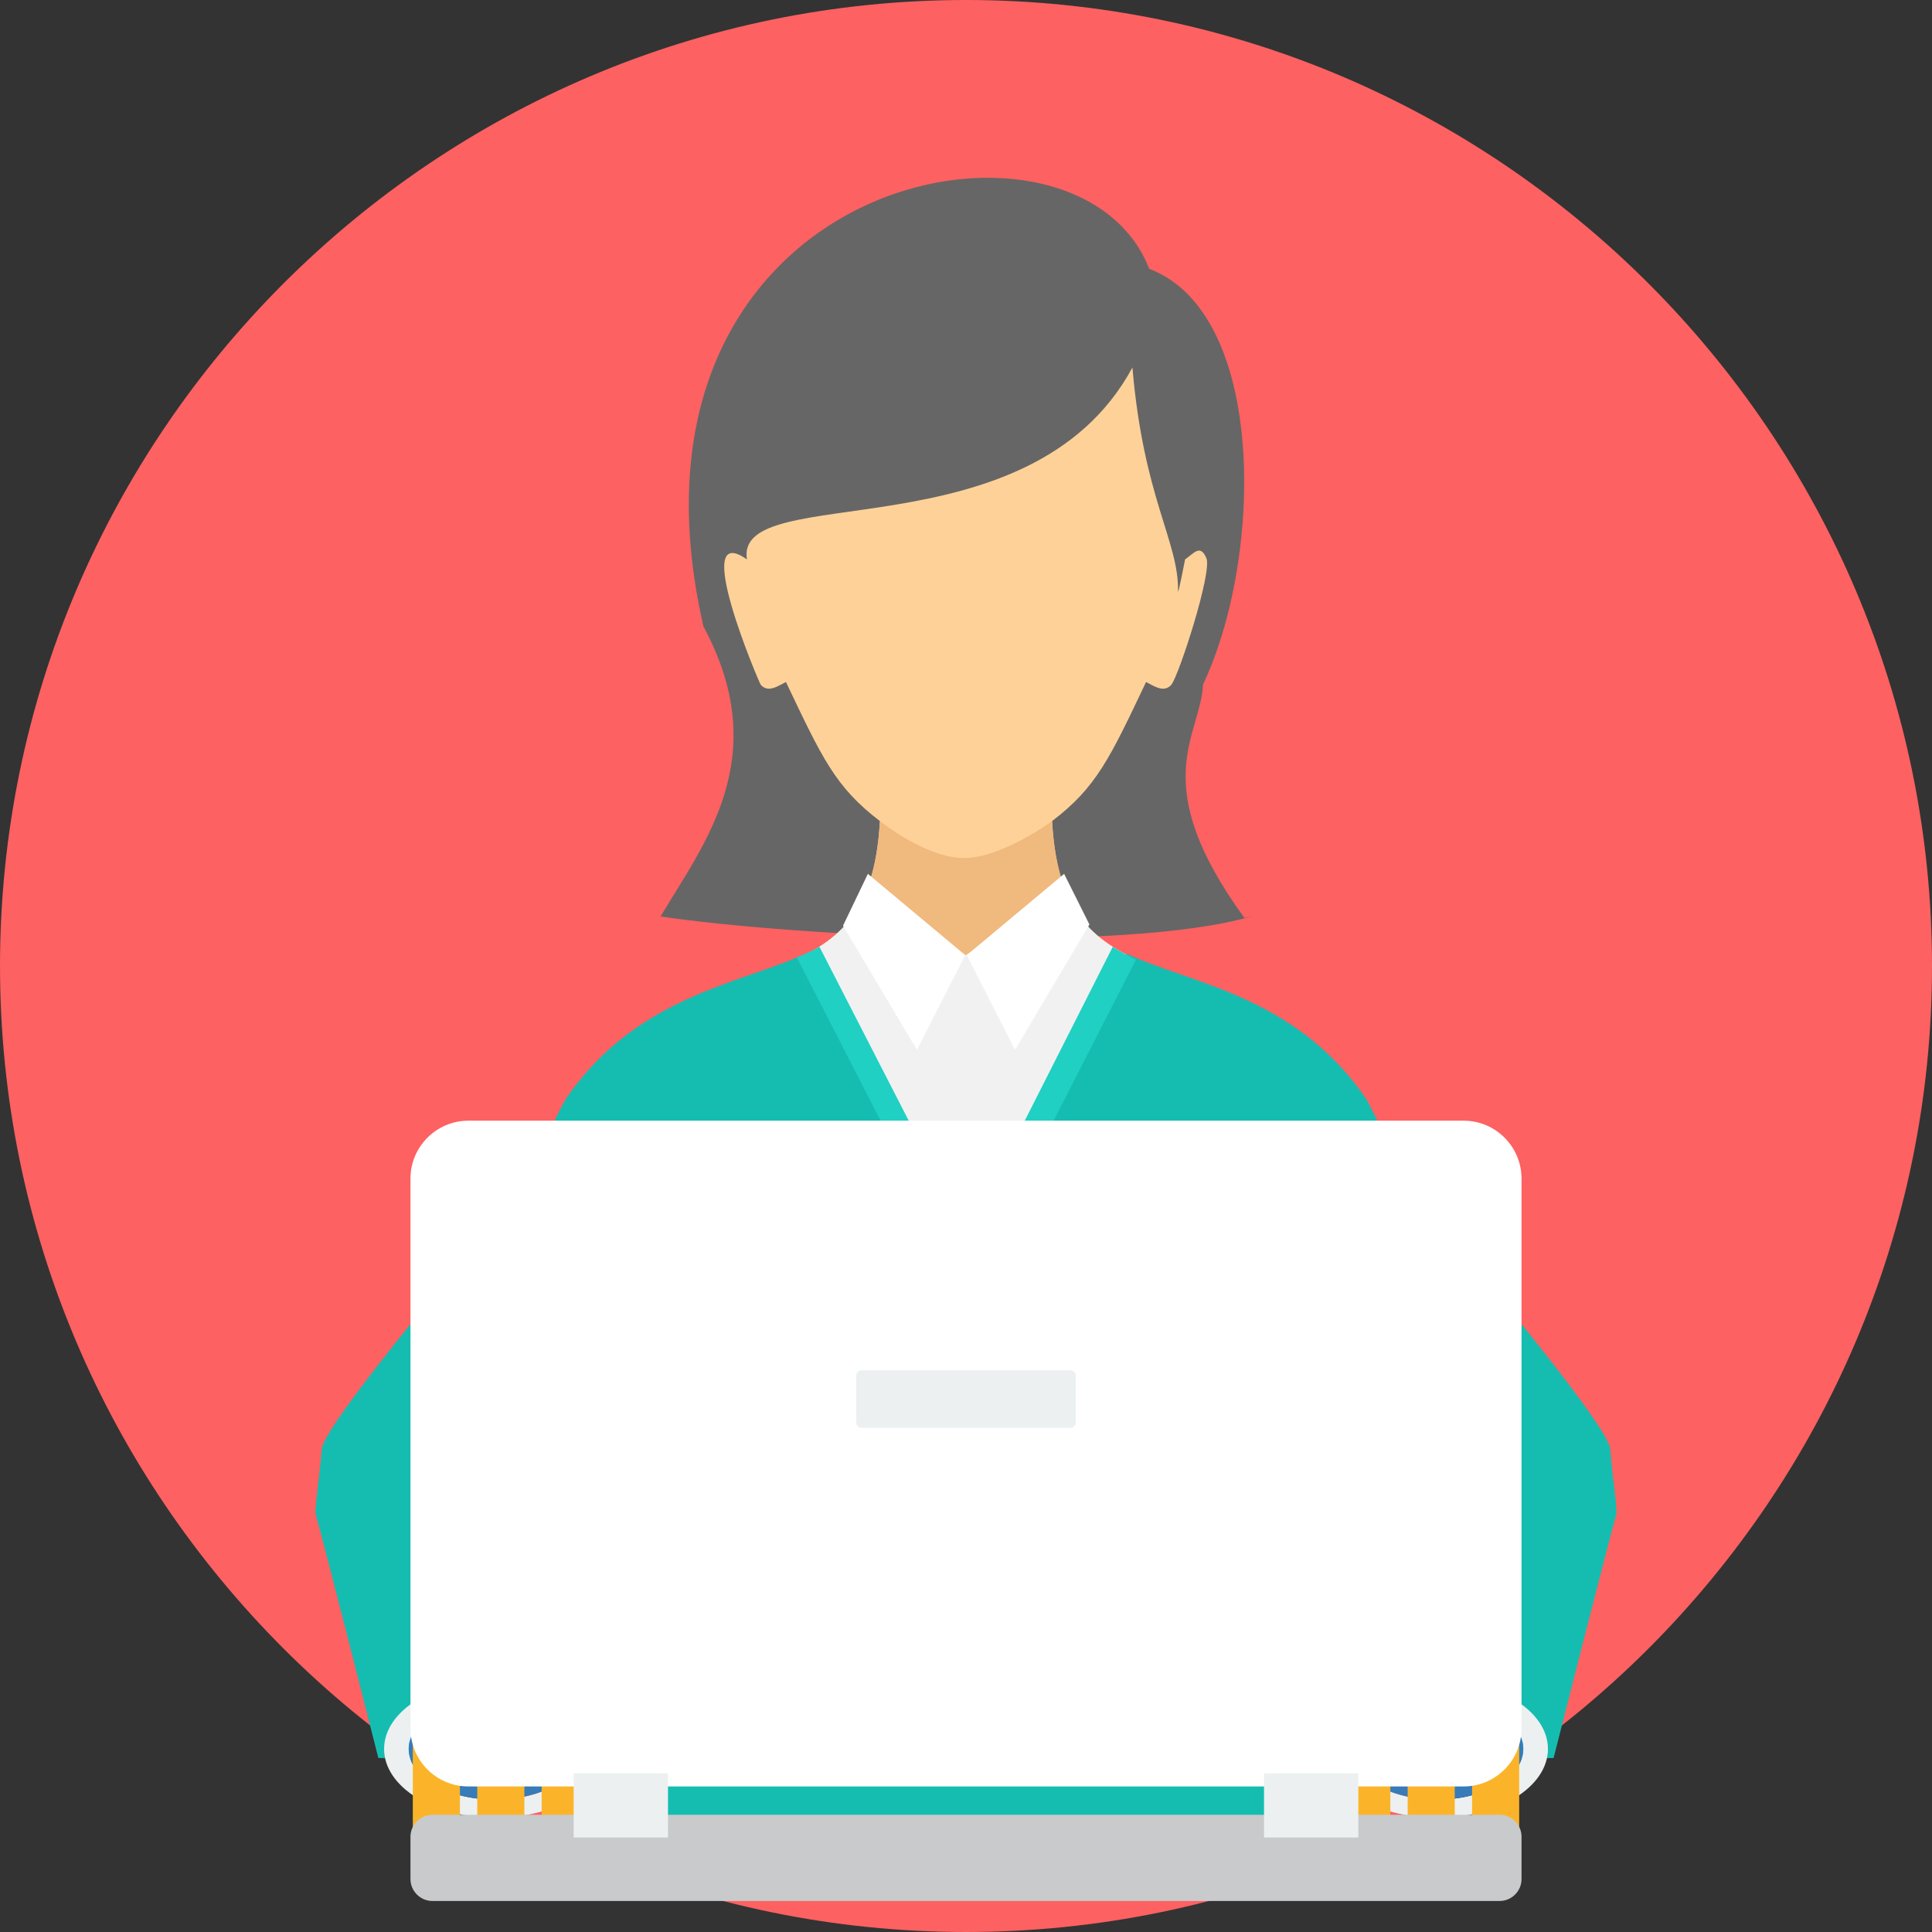 <svg xmlns="http://www.w3.org/2000/svg" width="92" height="92" viewBox="0 0 92 92" fill="none"><rect x="0" y="0" width="92" height="92" fill="#333333" stroke="none"/><g clip-path="url(#clip0_39_39)"><path d="M46 92C71.336 92 92 71.336 92 46C92 20.664 71.336 0 46 0C20.664 0 0 20.664 0 46C0 71.336 20.664 92 46 92Z" fill="#FD6161"></path><path d="M31.456 43.641C33.549 40.124 36.847 36.041 33.498 29.833C28.568 8.277 51.288 3.906 54.724 12.803C60.313 14.911 60.165 26.515 57.29 32.587C57.162 35.085 54.563 37.264 59.258 43.711L59.596 43.637C53.506 45.402 37.895 44.589 31.457 43.642L31.456 43.641Z" fill="#666666"></path><path d="M37.426 32.476C39.139 36.075 39.773 37.48 41.9 39.098C41.403 48.263 34.365 43.883 29.218 52.194C28.774 52.911 27.383 56.496 26.157 59.983C31.859 63.717 38.675 65.891 46.001 65.891C53.325 65.891 60.142 63.717 65.844 59.983C64.618 56.496 63.227 52.911 62.782 52.194C57.636 43.883 50.597 48.263 50.1 39.098C52.228 37.48 52.862 36.075 54.575 32.476C54.994 32.696 55.433 32.993 55.775 32.61C56.115 32.227 57.738 27.248 57.446 26.576C57.155 25.904 56.87 26.332 56.434 26.637C56.457 26.492 56.091 28.436 56.096 28.14C56.137 25.79 54.453 23.719 53.925 17.5C49.039 26.537 34.966 22.82 35.567 26.637C32.826 24.717 36.157 32.531 36.226 32.61C36.568 32.993 37.006 32.695 37.426 32.476L37.426 32.476Z" fill="#FED198"></path><path d="M41.9 39.098C41.777 41.374 41.25 42.814 40.449 43.822L46.167 46.958L51.744 44.05C50.834 43.035 50.232 41.552 50.099 39.098C50.099 39.098 47.743 40.841 45.927 40.858C44.112 40.875 41.9 39.098 41.9 39.098L41.9 39.098Z" fill="#F0B97D"></path><path d="M41.125 42.716C39.842 45.486 37.176 45.798 34.314 47.334L45.882 65.89L46 65.891C46.773 65.891 47.539 65.866 48.299 65.819L57.707 47.346C54.723 45.738 51.95 45.469 50.729 42.372L45.992 45.484L41.126 42.716L41.125 42.716Z" fill="#F1F1F1"></path><path d="M41.328 41.612L40.144 44.08L43.663 49.992L45.964 45.484L41.328 41.612ZM50.672 41.612L51.877 44.023L48.337 49.992L46.036 45.484L50.672 41.612Z" fill="white"></path><path d="M38.315 45.429C35.365 46.823 30.402 47.384 27.035 52.194C26.706 52.664 25.916 54.37 25.02 56.471C20.864 61.363 15.4 67.974 15.32 69.013C15.191 70.691 14.934 71.917 15.062 72.24C15.191 72.562 18.017 83.714 18.017 83.714L28.258 83.92L25.066 70.948L30.509 66.151V87.763H61.49V66.151L66.933 70.949L63.74 83.92L73.981 83.714C73.981 83.714 76.808 72.562 76.937 72.24C77.066 71.917 76.807 70.691 76.679 69.013C76.599 67.974 71.135 61.363 66.979 56.47C66.083 54.369 65.293 52.665 64.964 52.194C61.589 47.372 56.612 46.822 53.66 45.419L47.714 56.929L45.999 59.434L44.363 56.909L38.316 45.431L38.315 45.429L38.315 45.429Z" fill="#15BDB1"></path><path d="M23.575 80.002C26.494 80.002 28.859 81.471 28.859 83.283C28.859 85.095 26.493 86.563 23.575 86.563C20.656 86.563 18.29 85.094 18.29 83.283C18.29 81.471 20.656 80.002 23.575 80.002ZM23.575 80.869C21.303 80.869 19.462 81.95 19.462 83.283C19.462 84.616 21.303 85.698 23.575 85.698C25.846 85.698 27.687 84.616 27.687 83.283C27.687 81.95 25.846 80.869 23.575 80.869Z" fill="#ECF0F1"></path><path d="M23.575 85.697C25.839 85.697 27.687 84.613 27.687 83.284C27.687 81.954 25.84 80.869 23.575 80.869C21.31 80.869 19.462 81.954 19.462 83.284C19.462 84.613 21.31 85.697 23.575 85.697Z" fill="#377BB9"></path><path d="M21.901 84.662V87.305C21.901 87.463 21.838 87.615 21.726 87.727C21.615 87.838 21.463 87.901 21.305 87.902H20.254C20.096 87.901 19.945 87.838 19.833 87.727C19.721 87.615 19.659 87.463 19.658 87.305V83.215C19.658 83.152 19.668 83.092 19.686 83.035V82.134C19.686 81.368 20.312 80.743 21.078 80.743H29.683C30.449 80.743 31.075 81.368 31.075 82.134V83.033C31.094 83.091 31.104 83.151 31.104 83.215V87.305C31.103 87.463 31.04 87.615 30.928 87.727C30.817 87.838 30.665 87.901 30.507 87.902H29.457C29.299 87.901 29.147 87.838 29.035 87.727C28.924 87.615 28.861 87.463 28.86 87.305V84.662H28.037V87.305C28.036 87.463 27.974 87.615 27.862 87.727C27.75 87.838 27.599 87.901 27.441 87.902H26.39C26.232 87.901 26.08 87.838 25.969 87.727C25.857 87.615 25.794 87.463 25.794 87.305V84.662H24.97V87.305C24.97 87.463 24.907 87.615 24.795 87.727C24.683 87.838 24.532 87.901 24.374 87.902H23.323C23.165 87.901 23.013 87.838 22.901 87.727C22.79 87.615 22.727 87.463 22.727 87.305V84.662H21.901Z" fill="#FBB429"></path><path d="M68.426 80.002C65.507 80.002 63.141 81.471 63.141 83.283C63.141 85.095 65.507 86.563 68.426 86.563C71.344 86.563 73.711 85.094 73.711 83.283C73.711 81.471 71.344 80.002 68.426 80.002ZM68.426 80.869C70.697 80.869 72.538 81.95 72.538 83.283C72.538 84.616 70.697 85.698 68.426 85.698C66.154 85.698 64.313 84.616 64.313 83.283C64.313 81.95 66.154 80.869 68.426 80.869Z" fill="#ECF0F1"></path><path d="M68.426 85.697C70.691 85.697 72.538 84.613 72.538 83.284C72.538 81.954 70.691 80.869 68.426 80.869C66.16 80.869 64.313 81.954 64.313 83.284C64.313 84.613 66.16 85.697 68.426 85.697Z" fill="#377BB9"></path><path d="M70.099 84.662V87.305C70.099 87.463 70.162 87.615 70.274 87.727C70.386 87.838 70.537 87.901 70.695 87.902H71.746C71.904 87.901 72.055 87.838 72.167 87.727C72.279 87.615 72.342 87.463 72.342 87.305V83.215C72.342 83.152 72.332 83.092 72.314 83.035V82.134C72.314 81.368 71.688 80.743 70.922 80.743H62.316C61.551 80.743 60.925 81.368 60.925 82.134V83.033C60.906 83.091 60.897 83.151 60.897 83.215V87.305C60.897 87.463 60.96 87.615 61.072 87.727C61.184 87.838 61.335 87.901 61.493 87.902H62.544C62.702 87.901 62.853 87.838 62.965 87.727C63.077 87.615 63.139 87.463 63.14 87.305V84.662H63.964V87.305C63.964 87.463 64.027 87.615 64.139 87.727C64.25 87.838 64.402 87.901 64.56 87.902H65.61C65.768 87.901 65.92 87.838 66.032 87.727C66.143 87.615 66.206 87.463 66.207 87.305V84.662H67.031V87.305C67.031 87.463 67.094 87.615 67.206 87.727C67.317 87.838 67.469 87.901 67.627 87.902H68.678C68.836 87.901 68.987 87.838 69.099 87.727C69.21 87.615 69.273 87.463 69.273 87.305V84.662H70.099Z" fill="#FBB429"></path><path d="M39.019 45.081L46.056 58.787L52.988 45.086C53.336 45.308 53.708 45.505 54.097 45.691L46.057 61.404L37.944 45.595C38.323 45.412 38.679 45.297 39.018 45.08L39.019 45.081Z" fill="#20D0C2"></path><path d="M22.299 53.366H69.701C71.215 53.366 72.453 54.604 72.453 56.117V82.316C72.453 83.83 71.214 85.069 69.701 85.069H22.299C20.785 85.069 19.547 83.83 19.547 82.316V56.117C19.547 54.604 20.786 53.366 22.299 53.366Z" fill="white"></path><path d="M20.59 86.419H71.409C71.984 86.419 72.454 86.889 72.454 87.464V89.478C72.454 90.054 71.984 90.523 71.409 90.523H20.59C20.016 90.523 19.546 90.054 19.546 89.478V87.464C19.546 86.889 20.016 86.419 20.59 86.419Z" fill="#C8CACC"></path><path d="M27.317 84.438H31.809V87.501H27.317V84.438ZM60.191 84.438H64.683V87.501H60.191V84.438ZM41.017 65.251H50.983C51.116 65.251 51.225 65.36 51.225 65.494V67.75C51.225 67.884 51.116 67.993 50.983 67.993H41.017C40.952 67.993 40.891 67.967 40.845 67.921C40.8 67.876 40.774 67.814 40.774 67.75V65.494C40.774 65.36 40.883 65.251 41.017 65.251Z" fill="#ECF0F1"></path></g><defs><clipPath id="clip0_39_39"><rect width="92" height="92" fill="white"></rect></clipPath></defs></svg>